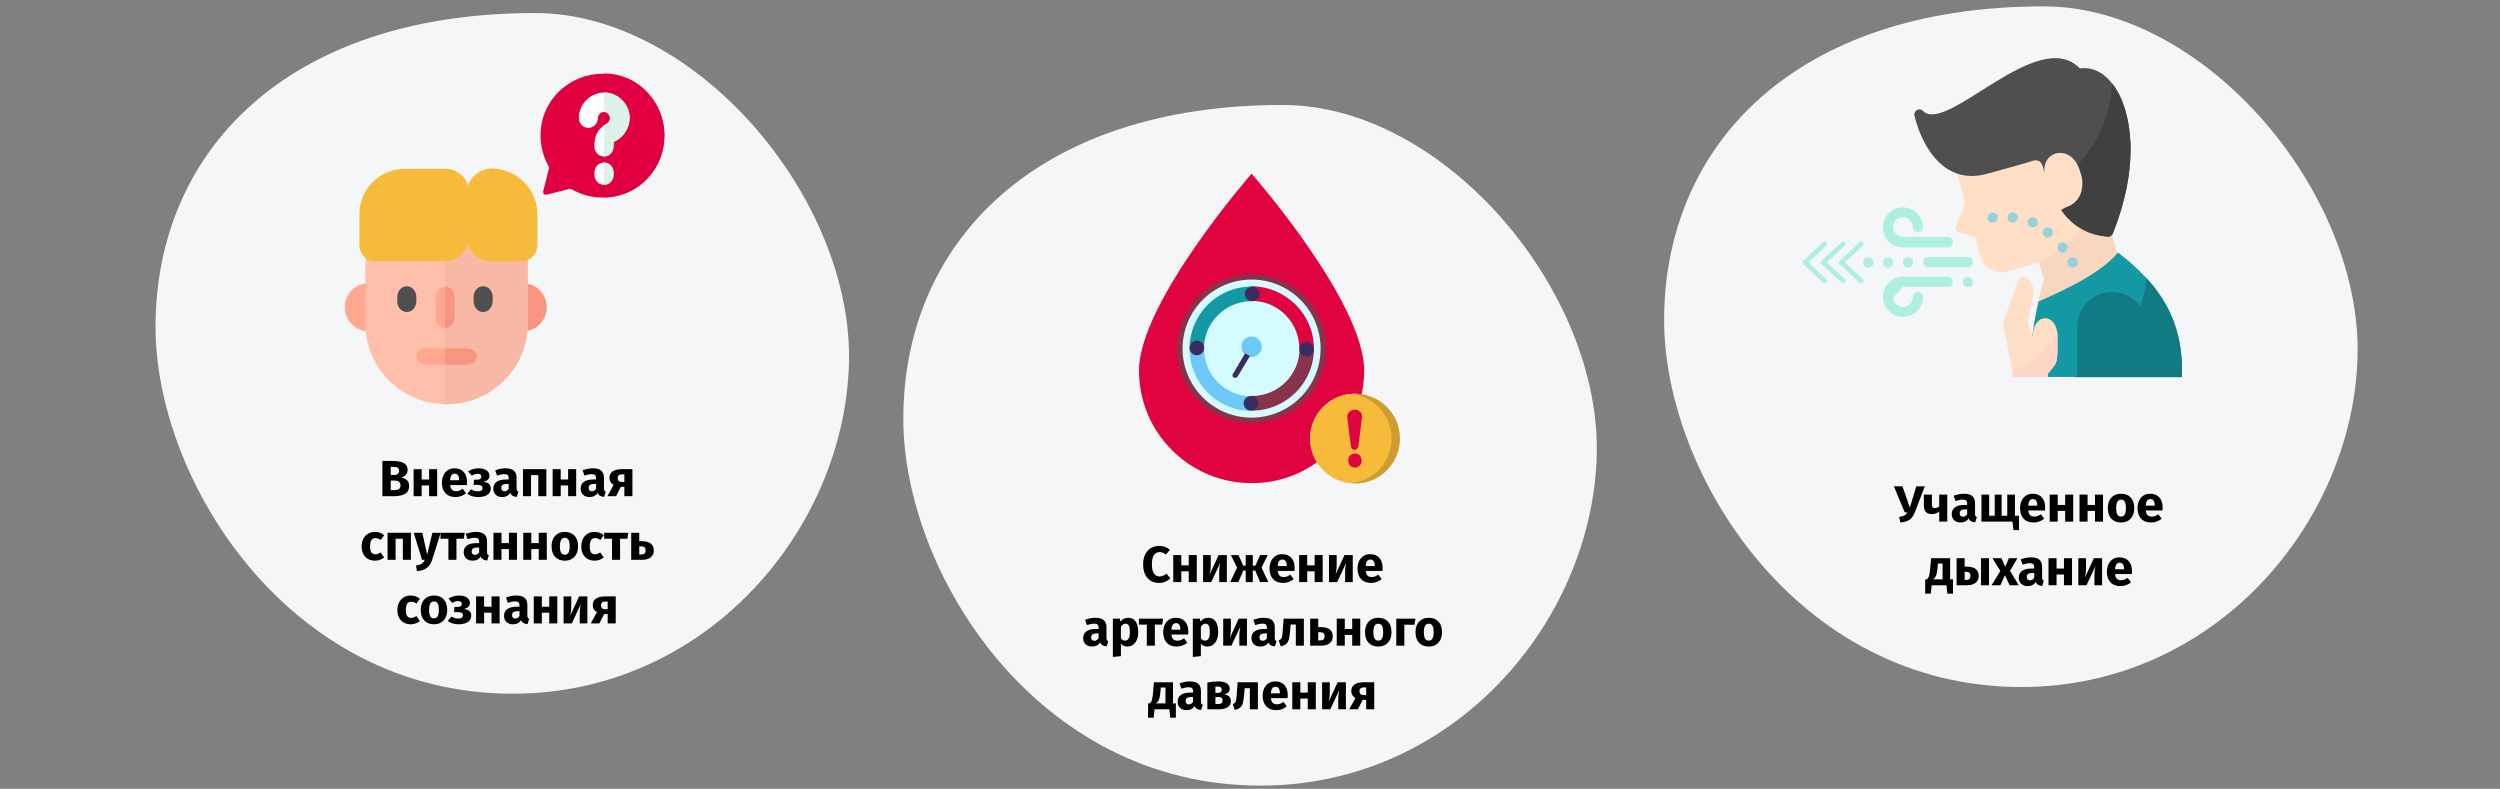 <?xml version="1.0" encoding="UTF-8"?>
<svg width="786px" height="248px" viewBox="0 0 786 248" version="1.1" xmlns="http://www.w3.org/2000/svg" xmlns:xlink="http://www.w3.org/1999/xlink">
    <rect x="0" y="0" width="786" height="248" fill="#808080" stroke="none"/>
    <title>Group 42@2x</title>
    <g id="Page-1" stroke="none" stroke-width="1" fill="none" fill-rule="evenodd">
        <g id="vorlage" transform="translate(-124, -9564)">
            <g id="Group-42" transform="translate(124, 9564)">
                <g id="sepsis-symptome">
                    <rect id="Rectangle" x="0" y="0" width="786" height="247.8"></rect>
                    <g id="Group" transform="translate(48.9, 4.1)" fill-rule="nonzero">
                        <path d="M112.3,214 C173,214 216.3,162.7 218,110.7 C219.7,58.7 170.1,0 119.3,0 C41.3,0 0,43.5 0,98.7 C0,146.7 41.6,214 112.3,214 Z" id="Oval-Copy-27_3_" fill="#F5F6F7"></path>
                        <g id="confused" transform="translate(59.5, 19)">
                            <path d="M94.8,33.3 C91,37.1 86,39 81,39 C77.6,39 74.3,38.1 71.3,36.4 C71.1,36.3 70.8,36.2 70.6,36.3 L63.5,38.1 C63.1,38.2 62.8,38.1 62.6,37.9 C62.4,37.7 62.3,37.3 62.4,37 L64.2,29.9 C64.3,29.7 64.2,29.4 64.1,29.2 C59.8,21.6 60.9,11.8 67.5,5.5 C71.3,1.9 76.2,0.1 81,0.1 C85.9,0.1 90.8,1.9 94.6,5.6 C102.3,12.9 102.6,25.5 94.8,33.3 L94.8,33.3 Z" id="Path_17_" fill="#E0003F"></path>
                            <path d="M94.9,33.3 C91.2,37.1 86.3,39 81.5,39 L81.5,0 C86.3,0 91.1,1.8 94.7,5.5 C102.2,12.9 102.5,25.5 94.9,33.3 Z" id="Path_18_" fill="#E0003F"></path>
                            <path d="M85,21.3 C84.7,21.4 84.5,21.7 84.5,22.1 L84.5,23 C84.5,24.7 83.1,26.1 81.5,26.1 C79.8,26.1 78.5,24.7 78.5,23 L78.5,22.1 C78.5,19.8 79.6,17.6 81.5,16.3 C81.8,16.1 82,16 82.3,15.8 C83,15.5 83.4,14.7 83.4,13.9 C83.3,13 82.6,12.2 81.6,12.1 C81.6,12.1 81.5,12.1 81.5,12.1 C80.4,12.1 79.6,13 79.6,14 C79.6,15.7 78.2,17.1 76.6,17.1 C74.9,17.1 73.6,15.7 73.6,14 C73.6,9.6 77.2,6 81.6,6 C81.8,6 81.9,6 82.1,6 C86.1,6.3 89.3,9.5 89.6,13.5 C89.7,16.8 87.9,19.8 85,21.3 L85,21.3 Z" id="Path_19_" fill="#FFFFFF"></path>
                            <path d="M85,21.3 C84.7,21.4 84.5,21.7 84.5,22.1 L84.5,23 C84.5,24.7 83.1,26.1 81.5,26.1 L81.5,16.3 C81.8,16.1 82,16 82.3,15.8 C83,15.5 83.4,14.7 83.4,13.9 C83.3,13 82.6,12.2 81.6,12.1 C81.6,12.1 81.5,12.1 81.5,12.1 L81.5,6 C81.7,6 81.8,6 82,6 C86,6.3 89.2,9.5 89.5,13.5 C89.7,16.8 87.9,19.8 85,21.3 L85,21.3 Z" id="Path_20_" fill="#DCF2EA"></path>
                            <path d="M84.5,31.1 L84.5,31.9 C84.5,33.6 83.2,35 81.5,35 C79.8,35 78.5,33.6 78.5,31.9 L78.5,31.1 C78.5,29.4 79.8,28 81.5,28 C83.2,28 84.5,29.4 84.5,31.1 Z" id="Path_21_" fill="#FFFFFF"></path>
                            <path d="M84.5,31.1 L84.5,31.9 C84.5,33.6 83.2,35 81.5,35 L81.5,28 C83.1,28 84.5,29.4 84.5,31.1 Z" id="Path_22_" fill="#DCF2EA"></path>
                            <path d="M35,81 L7.3,81 C3.3,81 0,77.6 0,73.5 C0,69.4 3.3,66 7.3,66 L35,66" id="Path_36_" fill="#FFA78F"></path>
                            <path d="M63.5,73.5 C63.5,77.6 60.2,81 56.2,81 L28.5,81 L28.5,66 L56.2,66 C60.2,66 63.5,69.4 63.5,73.5 Z" id="Path_24_" fill="#F89580"></path>
                            <path d="M57.5,78.7 C57.5,92.7 46.1,104 32,104 C17.9,104 6.5,92.7 6.5,78.7 L6.5,49 L57.5,49 L57.5,78.7 Z" id="Path_25_" fill="#FFBFAB"></path>
                            <path d="M57.5,78.7 C57.5,92.7 46.1,104 31.5,104 L31.5,49 L57.5,49 L57.5,78.7 Z" id="Path_26_" fill="#F7B9A6"></path>
                            <path d="M19.5,75 C17.8,75 16.5,73.5 16.5,71.6 L16.5,70.3 C16.5,68.4 17.8,66.9 19.5,66.9 C21.2,66.9 22.5,68.4 22.5,70.3 L22.5,71.6 C22.5,73.5 21.1,75 19.5,75 L19.5,75 Z" id="Path_27_" fill="#4F4F4F"></path>
                            <path d="M43.5,75 C41.8,75 40.5,73.5 40.5,71.6 L40.5,70.3 C40.5,68.4 41.8,66.9 43.5,66.9 C45.2,66.9 46.5,68.4 46.5,70.3 L46.5,71.6 C46.5,73.5 45.1,75 43.5,75 Z" id="Path_28_" fill="#4F4F4F"></path>
                            <path d="M60.5,44.2 L60.5,54 C60.5,56.8 58.3,59 55.5,59 L46.2,59 C42.5,59 39.5,56.3 38.9,52.9 C38.3,56.2 35.6,58.8 32.2,59 C32,59 31.8,59 31.7,59 L9.6,59 C6.8,59 4.6,56.8 4.6,54 L4.6,44.2 C4.6,36.4 10.9,30 18.8,30 L31.6,30 C31.8,30 32.1,30 32.3,30 C35.7,30.3 38.5,32.9 39,36.2 C39.6,32.6 42.7,29.9 46.4,29.9 C54.1,30 60.5,36.4 60.5,44.2 Z" id="Path_29_" fill="#F7BB3C"></path>
                            <path d="M60.5,44.2 L60.5,54 C60.5,56.8 58.2,59 55.4,59 L45.9,59 C42.2,59 39.1,56.3 38.5,52.9 L38.5,36.3 C39.1,32.7 42.3,30 46.1,30 C54,30 60.5,36.4 60.5,44.2 L60.5,44.2 Z" id="Path_30_" fill="#F7BB3C"></path>
                            <path d="M38.5,36.3 L38.5,52.9 C37.9,56.2 35,58.8 31.5,59 L31.5,30 C35,30.3 37.9,32.9 38.5,36.3 Z" id="Path_31_" fill="#F7BB3C"></path>
                            <path d="M34.5,70.2 L34.5,76.8 C34.5,78.6 33.2,80 31.5,80 C29.8,80 28.5,78.6 28.5,76.8 L28.5,70.2 C28.5,68.4 29.8,67 31.5,67 C33.1,67 34.5,68.5 34.5,70.2 Z" id="Path_32_" fill="#FFA78F"></path>
                            <path d="M34.5,70.2 L34.5,76.8 C34.5,78.6 33.2,80 31.5,80 L31.5,67 C33.1,67 34.5,68.5 34.5,70.2 Z" id="Path_33_" fill="#F89580"></path>
                            <path d="M41.5,89 C41.5,90.4 40.1,91.6 38.4,91.6 L25.6,91.6 C23.9,91.6 22.5,90.5 22.5,89 C22.5,87.5 23.9,86.4 25.6,86.4 L38.4,86.4 C40.1,86.5 41.5,87.6 41.5,89 Z" id="Path_34_" fill="#FFA78F"></path>
                            <path d="M41.5,89 C41.5,90.4 40.2,91.6 38.5,91.6 L31.5,91.6 L31.5,86.5 L38.5,86.5 C40.2,86.5 41.5,87.6 41.5,89 L41.5,89 Z" id="Path_35_" fill="#F89580"></path>
                        </g>
                    </g>
                    <g id="Group" transform="translate(284, 33)" fill-rule="nonzero">
                        <path d="M112.3,214 C173,214 216.3,162.7 218,110.7 C219.7,58.7 170.1,0 119.3,0 C41.3,0 0,43.5 0,98.7 C0,146.7 41.6,214 112.3,214 Z" id="Oval-Copy-27" fill="#F5F6F7"></path>
                        <g transform="translate(74.1, 21.6)">
                            <path d="M53.8,83.3 C53.8,75.5 60.1,69.2 67.9,69.2 C68.6,69.2 69.3,69.3 70,69.4 C70.5,67 70.8,64.5 70.8,61.9 C70.8,40.3 35.4,0 35.4,0 C35.4,0 0,40.5 0,61.9 C0,81.5 15.9,97.3 35.4,97.3 C43.1,97.3 50.2,94.9 56,90.7 C54.6,88.6 53.8,86 53.8,83.3 L53.8,83.3 Z" id="Path" fill="#DF0440"></path>
                            <g transform="translate(12.8, 32.4)">
                                <g>
                                    <circle id="Oval" fill="#D4FBFF" cx="22.6" cy="22.6" r="22.6"></circle>
                                    <g transform="translate(3.1, 3)" id="Path">
                                        <path d="M39.1,19.6 C39.1,30.4 30.3,39.1 19.6,39.1 L19.6,34.5 C27.9,34.5 34.6,27.8 34.6,19.5 L39.1,19.6 L39.1,19.6 Z" fill="#88324C"></path>
                                        <path d="M39.1,19.6 L34.5,19.6 C34.5,11.3 27.8,4.6 19.5,4.6 L19.5,0 C30.3,0.1 39.1,8.8 39.1,19.6 Z" fill="#DF0440"></path>
                                        <path d="M19.5,0.1 L19.5,4.7 C11.2,4.7 4.5,11.4 4.5,19.7 L0,19.7 C0,8.8 8.7,0.1 19.5,0.1 L19.5,0.1 Z" fill="#1398A4"></path>
                                        <path d="M19.5,34.6 L19.5,39.2 C8.7,39.2 0,30.4 0,19.7 L4.6,19.7 C4.5,27.9 11.3,34.6 19.5,34.6 L19.5,34.6 Z" fill="#6DC9F7"></path>
                                    </g>
                                </g>
                                <circle id="Oval" fill="#6DC9F7" cx="22.6" cy="22" r="3.2"></circle>
                            </g>
                            <g transform="translate(12, 31.6)">
                                <circle id="Oval" fill="#F7BB3B" cx="55.9" cy="51.7" r="14.1"></circle>
                                <path d="M55.9,37.6 C55.5,37.6 55,37.6 54.6,37.7 C61.8,38.3 67.4,44.4 67.4,51.7 C67.4,59 61.8,65.1 54.6,65.7 C55,65.7 55.4,65.8 55.9,65.8 C63.7,65.8 70,59.5 70,51.7 C70,43.9 63.7,37.6 55.9,37.6 Z" id="Path" fill="#CF9C31"></path>
                                <g>
                                    <path d="M0,23.4 C0,36.3 10.5,46.8 23.4,46.8 C36.3,46.8 46.8,36.3 46.8,23.4 C46.8,10.5 36.3,0 23.4,0 C10.5,0 0,10.5 0,23.4 L0,23.4 Z M23.4,1.7 C35.4,1.7 45.1,11.4 45.1,23.4 C45.1,35.4 35.4,45.1 23.4,45.1 C11.4,45.1 1.7,35.4 1.7,23.4 C1.7,11.4 11.4,1.7 23.4,1.7 L23.4,1.7 Z" id="Shape" fill="#88324C"></path>
                                    <circle id="Oval" fill="#3A2C60" cx="23.6" cy="6.2" r="2.3"></circle>
                                    <circle id="Oval" fill="#3A2C60" cx="6.2" cy="23.2" r="2.3"></circle>
                                    <circle id="Oval" fill="#3A2C60" cx="23.2" cy="40.6" r="2.3"></circle>
                                    <circle id="Oval" fill="#3A2C60" cx="40.7" cy="23.6" r="2.3"></circle>
                                    <path d="M17.5,31.4 C17.4,31.5 17.4,31.7 17.4,31.8 C17.4,32.1 17.5,32.4 17.8,32.5 C18.2,32.7 18.7,32.6 19,32.2 L22.9,25.7 C22.3,25.5 21.8,25.2 21.4,24.8 L17.5,31.4 Z" id="Path" fill="#3A2C60"></path>
                                    <path d="M55.9,56.4 C55.3,56.4 54.8,56.6 54.4,57 C54,57.4 53.8,57.9 53.8,58.6 C53.8,59.3 54,59.7 54.4,60.2 C54.8,60.6 55.3,60.8 55.9,60.8 C56.5,60.8 57,60.6 57.4,60.2 C57.8,59.8 58,59.3 58,58.6 C58,58 57.8,57.5 57.4,57 C57,56.6 56.5,56.4 55.9,56.4 Z" id="Path" fill="#DF0440"></path>
                                    <path d="M55.9,42.6 C55.2,42.6 54.7,42.8 54.2,43.2 C53.8,43.6 53.5,44.1 53.5,44.7 C53.5,44.9 53.5,45 53.5,45.1 L54.6,54 C54.7,54.4 54.8,54.7 55,54.9 C55.2,55.1 55.5,55.2 55.8,55.2 C56.1,55.2 56.4,55.1 56.6,54.9 C56.8,54.7 56.9,54.4 57,54 L58.1,45.1 C58.1,45 58.1,44.9 58.1,44.7 C58.1,44.1 57.9,43.5 57.4,43.2 C57.1,42.8 56.6,42.6 55.9,42.6 L55.9,42.6 Z" id="Path" fill="#DF0440"></path>
                                </g>
                            </g>
                        </g>
                    </g>
                    <g id="Group" transform="translate(523.2, 2)">
                        <path d="M112.3,214 C173,214 216.3,162.7 218,110.7 C219.7,58.7 170.1,0 119.3,0 C41.3,0 0,43.5 0,98.7 C0,146.7 41.6,214 112.3,214 Z" id="Oval-Copy-27_2_" fill="#F5F6F7" fill-rule="nonzero"></path>
                        <g id="Flat" transform="translate(44.3, 16.284)">
                            <path d="M98.6,63.416 C98.6,63.416 87.4,74.516 75.4,78.316 C74.6,78.616 73.7,78.116 73.4,77.316 C73.3,77.016 73.3,76.816 73.4,76.516 C74.2,73.116 74.9,70.716 75.2,69.816 L73.6,64.216 L63.8,67.016 C62,67.516 60.1,67.316 58.4,66.416 C54.6,64.316 54.9,60.516 53.4,56.216 C48.9,54.816 48,55.116 47.5,54.016 C47,52.916 47.7,52.616 50.4,45.516 C48.9,39.916 47.7,36.016 46.9,33.316 L85.9,20.716 C99,63.116 98.6,63.416 98.6,63.416 L98.6,63.416 Z" id="Path" fill="#FFDFC5" fill-rule="nonzero"></path>
                            <path d="M93,43.816 C89,52.616 82.2,59.816 73.6,64.216 L75.2,69.716 C74.9,70.716 74.2,73.016 73.4,76.416 C73.2,77.216 73.7,78.116 74.6,78.316 C74.9,78.416 75.2,78.316 75.4,78.316 C87.3,74.516 98.6,63.416 98.6,63.416 C98.6,63.416 98.8,63.216 93,43.816 L93,43.816 Z" id="Path" fill="#F7D7BF" fill-rule="nonzero"></path>
                            <path d="M95.1,56.116 C80.7,54.916 76.9,41.716 74.7,33.916 C74.2,32.216 72.8,31.716 71.2,32.416 C71.1,32.516 57.1,36.416 57,36.416 C52.5,37.616 48.5,37.116 44.9,34.916 C37,30.016 34.5,18.516 34.4,18.016 C34.1,16.416 36.1,15.416 37.1,16.616 C44.6,24.016 73.3,-10.384 86.4,3.216 C89.9,2.716 93.3,4.116 96.1,7.416 C99.7,11.616 101.9,18.316 102.3,26.316 C102.7,35.316 100.8,45.216 96.7,55.216 C96.4,55.716 95.8,56.116 95.1,56.116 Z" id="Path" fill="#4F4F4F" fill-rule="nonzero"></path>
                            <path d="M102.3,26.316 C101.9,18.716 99.9,12.216 96.6,8.016 C95.8,21.516 88.5,33.716 77,40.816 C79.7,47.816 84.5,55.216 95.2,56.116 C95.9,56.216 96.5,55.816 96.8,55.116 C100.7,45.216 102.7,35.216 102.3,26.316 L102.3,26.316 Z" id="Path" fill="#404040" fill-rule="nonzero"></path>
                            <path d="M118.5,100.216 L70.8,100.216 C70.6,90.716 72.1,82.016 73.4,76.516 C76.3,75.116 92,68.916 98.4,61.116 C105.2,66.316 110,71.516 113.3,77.216 C117.1,83.916 118.8,91.416 118.5,100.216 L118.5,100.216 Z" id="Path" fill="#1398A4" fill-rule="nonzero"></path>
                            <path d="M87.2,39.416 C87.2,42.916 85.5,45.816 81.9,46.916 C80.3,47.816 79.2,48.516 78.4,49.016 L73.2,37.216 L75.3,36.016 C74.4,28.916 84,26.716 86.5,35.716 C87,37.016 87.2,38.216 87.2,39.416 L87.2,39.416 Z" id="Path" fill="#FFDFC5" fill-rule="nonzero"></path>
                            <circle id="Oval" fill="#97D0DD" fill-rule="nonzero" cx="59" cy="50.116" r="1.6"></circle>
                            <circle id="Oval" fill="#97D0DD" fill-rule="nonzero" cx="65.3" cy="50.116" r="1.6"></circle>
                            <circle id="Oval" fill="#97D0DD" fill-rule="nonzero" cx="84.1" cy="64.216" r="1.6"></circle>
                            <circle id="Oval" fill="#97D0DD" fill-rule="nonzero" cx="81" cy="59.516" r="1.6"></circle>
                            <circle id="Oval" fill="#97D0DD" fill-rule="nonzero" cx="76.3" cy="54.816" r="1.6"></circle>
                            <circle id="Oval" fill="#97D0DD" fill-rule="nonzero" cx="71.6" cy="51.616" r="1.6"></circle>
                            <g id="Group" transform="translate(18.3, 46.916)" fill="#AFEFDE" fill-rule="nonzero">
                                <circle id="Oval" cx="1.6" cy="17.3" r="1.6"></circle>
                                <circle id="Oval" cx="7.8" cy="17.3" r="1.6"></circle>
                                <circle id="Oval" cx="14.1" cy="17.3" r="1.6"></circle>
                                <circle id="Oval" cx="32.9" cy="23.5" r="1.6"></circle>
                                <path d="M26.6,12.6 L12.5,12.6 C9,12.6 6.2,9.8 6.2,6.3 C6.2,2.8 9,0 12.5,0 C18.5,0 20.5,7.8 17.2,7.8 C16.3,7.8 15.6,7.1 15.6,6.2 C15.6,4.5 14.2,3.1 12.5,3.1 C10.8,3.1 9.4,4.5 9.4,6.2 C9.4,7.9 10.8,9.3 12.5,9.3 L26.6,9.3 C27.5,9.3 28.2,10 28.2,10.9 C28.2,11.9 27.5,12.6 26.6,12.6 Z" id="Path"></path>
                                <path d="M9.4,28.2 C9.4,29.9 10.8,31.3 12.5,31.3 C14.2,31.3 15.6,29.9 15.6,28.2 C15.6,27.3 16.3,26.6 17.2,26.6 C20.5,26.6 18.5,34.4 12.5,34.4 C9,34.4 6.2,31.6 6.2,28.1 C6.2,24.6 9,21.8 12.5,21.8 L26.6,21.8 C27.5,21.8 28.2,22.5 28.2,23.4 C28.2,24.3 27.5,25 26.6,25 L12.5,25" id="Path"></path>
                                <path d="M32.9,18.8 L20.4,18.8 C19.5,18.8 18.8,18.1 18.8,17.2 C18.8,16.3 19.5,15.6 20.4,15.6 L32.9,15.6 C33.8,15.6 34.5,16.3 34.5,17.2 C34.5,18.1 33.8,18.8 32.9,18.8 Z" id="Path"></path>
                            </g>
                            <path d="M113.3,77.216 C111.6,74.316 109.7,71.616 107.4,69.216 C105.9,82.916 97.1,94.816 84.5,100.316 L118.5,100.316 C118.8,91.416 117.1,83.916 113.3,77.216 L113.3,77.216 Z" id="Path" fill="#117A83" fill-rule="nonzero"></path>
                            <path d="M85.6,100.216 L85.6,84.516 C85.6,78.416 90.5,73.516 96.5,73.516 C96.5,73.516 96.5,73.516 96.5,73.516 L96.5,73.516 C102.5,73.516 107.4,78.416 107.5,84.416 L107.5,100.116 L85.6,100.116 L85.6,100.216 Z" id="Path" fill="#117A83" fill-rule="nonzero"></path>
                            <path d="M76.3,100.216 L65.3,100.216 L65.3,98.816 L62.2,83.316 L67,69.916 C68,67.216 72.9,69.816 71.6,75.116 L70,82.916 L71.6,87.616 C71.6,79.816 79.4,79.816 79.4,87.616 C79.4,96.516 79.4,95.416 76.3,99.216 L76.3,100.216 L76.3,100.216 Z" id="Path" fill="#FFDFC5" fill-rule="nonzero"></path>
                            <path d="M65.1,98.016 L65.3,98.816 L65.3,100.216 L76.3,100.216 L76.3,99.316 C79.4,95.516 79.4,96.616 79.4,87.716 C79.4,87.116 79.3,86.516 79.2,85.916 C76.7,91.916 71.5,96.316 65.1,98.016 Z" id="Path" fill="#FFD5C7" fill-rule="nonzero"></path>
                            <polyline id="Path" stroke="#AFEFDE" stroke-width="1.529" stroke-linecap="round" stroke-linejoin="round" points="12 58.416 5.7 64.216 12 70.016"></polyline>
                            <polyline id="Path" stroke="#AFEFDE" stroke-width="1.529" stroke-linecap="round" stroke-linejoin="round" points="17.6 58.416 11.4 64.216 17.6 70.016"></polyline>
                            <polyline id="Path" stroke="#AFEFDE" stroke-width="1.529" stroke-linecap="round" stroke-linejoin="round" points="6.2 58.416 0 64.216 6.2 70.016"></polyline>
                        </g>
                    </g>
                </g>
                <g id="Внезапная-спутанност" transform="translate(113.7, 144.912)" fill="#000000" fill-rule="nonzero">
                    <path d="M12.424,5.216 C13.16,5.355 13.76,5.627 14.224,6.032 C14.688,6.437 14.92,7.045 14.92,7.856 C14.92,9.04 14.496,9.875 13.648,10.36 C12.8,10.845 11.613,11.088 10.088,11.088 L6.52,11.088 L6.52,0 L9.656,0 C11.213,0 12.403,0.221 13.224,0.664 C14.045,1.107 14.456,1.829 14.456,2.832 C14.456,3.483 14.261,4.008 13.872,4.408 C13.483,4.808 13,5.077 12.424,5.216 Z M9.144,1.856 L9.144,4.432 L10.12,4.432 C11.229,4.432 11.784,3.984 11.784,3.088 C11.784,2.64 11.635,2.323 11.336,2.136 C11.037,1.949 10.563,1.856 9.912,1.856 L9.144,1.856 Z M10.104,9.184 C10.797,9.184 11.323,9.08 11.68,8.872 C12.037,8.664 12.216,8.277 12.216,7.712 C12.216,6.688 11.576,6.176 10.296,6.176 L9.144,6.176 L9.144,9.184 L10.104,9.184 Z" id="Shape"></path>
                    <polygon id="Path" points="21.208 11.088 21.208 7.712 18.872 7.712 18.872 11.088 16.344 11.088 16.344 2.592 18.872 2.592 18.872 5.84 21.208 5.84 21.208 2.592 23.736 2.592 23.736 11.088"></polygon>
                    <path d="M33.128,6.672 C33.128,7.024 33.112,7.328 33.08,7.584 L27.816,7.584 C27.901,8.299 28.104,8.8 28.424,9.088 C28.744,9.376 29.187,9.52 29.752,9.52 C30.093,9.52 30.424,9.459 30.744,9.336 C31.064,9.213 31.411,9.024 31.784,8.768 L32.824,10.176 C31.832,10.965 30.728,11.36 29.512,11.36 C28.136,11.36 27.08,10.955 26.344,10.144 C25.608,9.333 25.24,8.245 25.24,6.88 C25.24,6.016 25.395,5.24 25.704,4.552 C26.013,3.864 26.467,3.32 27.064,2.92 C27.661,2.52 28.376,2.32 29.208,2.32 C30.435,2.32 31.395,2.704 32.088,3.472 C32.781,4.24 33.128,5.307 33.128,6.672 Z M30.648,5.952 C30.627,4.651 30.168,4 29.272,4 C28.835,4 28.496,4.16 28.256,4.48 C28.016,4.8 27.869,5.328 27.816,6.064 L30.648,6.064 L30.648,5.952 Z" id="Shape"></path>
                    <path d="M36.856,2.32 C37.805,2.32 38.597,2.531 39.232,2.952 C39.867,3.373 40.184,3.947 40.184,4.672 C40.184,5.611 39.565,6.24 38.328,6.56 C39.085,6.667 39.653,6.888 40.032,7.224 C40.411,7.56 40.6,8.032 40.6,8.64 C40.6,9.525 40.24,10.2 39.52,10.664 C38.8,11.128 37.848,11.36 36.664,11.36 C35.288,11.36 34.136,11.019 33.208,10.336 L34.392,8.928 C34.776,9.163 35.133,9.325 35.464,9.416 C35.795,9.507 36.168,9.552 36.584,9.552 C37.523,9.552 37.992,9.2 37.992,8.496 C37.992,7.856 37.501,7.536 36.52,7.536 L35.192,7.536 L35.336,5.904 L36.328,5.904 C36.744,5.904 37.067,5.821 37.296,5.656 C37.525,5.491 37.64,5.248 37.64,4.928 C37.64,4.64 37.536,4.424 37.328,4.28 C37.12,4.136 36.845,4.064 36.504,4.064 C36.141,4.064 35.816,4.112 35.528,4.208 C35.24,4.304 34.941,4.448 34.632,4.64 L33.464,3.312 C33.944,2.981 34.459,2.733 35.008,2.568 C35.557,2.403 36.173,2.32 36.856,2.32 Z" id="Path"></path>
                    <path d="M48.712,8.624 C48.712,8.944 48.757,9.179 48.848,9.328 C48.939,9.477 49.085,9.589 49.288,9.664 L48.76,11.312 C48.237,11.269 47.811,11.155 47.48,10.968 C47.149,10.781 46.893,10.485 46.712,10.08 C46.157,10.933 45.304,11.36 44.152,11.36 C43.309,11.36 42.637,11.115 42.136,10.624 C41.635,10.133 41.384,9.493 41.384,8.704 C41.384,7.776 41.725,7.067 42.408,6.576 C43.091,6.085 44.077,5.84 45.368,5.84 L46.232,5.84 L46.232,5.472 C46.232,4.971 46.125,4.627 45.912,4.44 C45.699,4.253 45.325,4.16 44.792,4.16 C44.515,4.16 44.179,4.2 43.784,4.28 C43.389,4.36 42.984,4.469 42.568,4.608 L41.992,2.944 C42.525,2.741 43.072,2.587 43.632,2.48 C44.192,2.373 44.712,2.32 45.192,2.32 C46.408,2.32 47.299,2.571 47.864,3.072 C48.429,3.573 48.712,4.325 48.712,5.328 L48.712,8.624 Z M44.888,9.552 C45.464,9.552 45.912,9.28 46.232,8.736 L46.232,7.232 L45.608,7.232 C45.032,7.232 44.603,7.333 44.32,7.536 C44.037,7.739 43.896,8.053 43.896,8.48 C43.896,8.821 43.984,9.085 44.16,9.272 C44.336,9.459 44.579,9.552 44.888,9.552 Z" id="Shape"></path>
                    <polygon id="Path" points="55.544 11.088 55.544 4.464 53.256 4.464 53.256 11.088 50.728 11.088 50.728 2.592 58.072 2.592 58.072 11.088"></polygon>
                    <polygon id="Path" points="64.92 11.088 64.92 7.712 62.584 7.712 62.584 11.088 60.056 11.088 60.056 2.592 62.584 2.592 62.584 5.84 64.92 5.84 64.92 2.592 67.448 2.592 67.448 11.088"></polygon>
                    <path d="M76.184,8.624 C76.184,8.944 76.229,9.179 76.32,9.328 C76.411,9.477 76.557,9.589 76.76,9.664 L76.232,11.312 C75.709,11.269 75.283,11.155 74.952,10.968 C74.621,10.781 74.365,10.485 74.184,10.08 C73.629,10.933 72.776,11.36 71.624,11.36 C70.781,11.36 70.109,11.115 69.608,10.624 C69.107,10.133 68.856,9.493 68.856,8.704 C68.856,7.776 69.197,7.067 69.88,6.576 C70.563,6.085 71.549,5.84 72.84,5.84 L73.704,5.84 L73.704,5.472 C73.704,4.971 73.597,4.627 73.384,4.44 C73.171,4.253 72.797,4.16 72.264,4.16 C71.987,4.16 71.651,4.2 71.256,4.28 C70.861,4.36 70.456,4.469 70.04,4.608 L69.464,2.944 C69.997,2.741 70.544,2.587 71.104,2.48 C71.664,2.373 72.184,2.32 72.664,2.32 C73.88,2.32 74.771,2.571 75.336,3.072 C75.901,3.573 76.184,4.325 76.184,5.328 L76.184,8.624 Z M72.36,9.552 C72.936,9.552 73.384,9.28 73.704,8.736 L73.704,7.232 L73.08,7.232 C72.504,7.232 72.075,7.333 71.792,7.536 C71.509,7.739 71.368,8.053 71.368,8.48 C71.368,8.821 71.456,9.085 71.632,9.272 C71.808,9.459 72.051,9.552 72.36,9.552 Z" id="Shape"></path>
                    <path d="M85.128,2.592 L85.128,11.088 L82.6,11.088 L82.6,8.128 L81.512,8.128 L79.976,11.088 L77.272,11.088 L79.224,7.536 C78.808,7.312 78.485,7.016 78.256,6.648 C78.027,6.28 77.912,5.851 77.912,5.36 C77.912,4.453 78.251,3.765 78.928,3.296 C79.605,2.827 80.589,2.592 81.88,2.592 L85.128,2.592 Z M82.6,6.624 L82.6,4.208 L81.864,4.208 C81.405,4.208 81.061,4.309 80.832,4.512 C80.603,4.715 80.488,5.003 80.488,5.376 C80.488,5.771 80.597,6.077 80.816,6.296 C81.035,6.515 81.368,6.624 81.816,6.624 L82.6,6.624 Z" id="Shape"></path>
                    <path d="M4.16,22.32 C4.747,22.32 5.275,22.405 5.744,22.576 C6.213,22.747 6.656,23.008 7.072,23.36 L5.984,24.864 C5.451,24.459 4.912,24.256 4.368,24.256 C3.803,24.256 3.376,24.464 3.088,24.88 C2.8,25.296 2.656,25.968 2.656,26.896 C2.656,27.792 2.8,28.427 3.088,28.8 C3.376,29.173 3.792,29.36 4.336,29.36 C4.624,29.36 4.885,29.315 5.12,29.224 C5.355,29.133 5.637,28.987 5.968,28.784 L7.072,30.352 C6.229,31.024 5.275,31.36 4.208,31.36 C3.344,31.36 2.597,31.176 1.968,30.808 C1.339,30.44 0.853,29.923 0.512,29.256 C0.171,28.589 0,27.808 0,26.912 C0,26.016 0.171,25.221 0.512,24.528 C0.853,23.835 1.339,23.293 1.968,22.904 C2.597,22.515 3.328,22.32 4.16,22.32 Z" id="Path"></path>
                    <polygon id="Path" points="12.96 31.088 12.96 24.464 10.672 24.464 10.672 31.088 8.144 31.088 8.144 22.592 15.488 22.592 15.488 31.088"></polygon>
                    <path d="M22.16,31.104 C21.819,32.203 21.261,33.048 20.488,33.64 C19.715,34.232 18.677,34.565 17.376,34.64 L17.104,32.864 C17.915,32.757 18.515,32.576 18.904,32.32 C19.293,32.064 19.605,31.653 19.84,31.088 L18.976,31.088 L16.384,22.592 L19.072,22.592 L20.592,29.472 L22.256,22.592 L24.864,22.592 L22.16,31.104 Z" id="Path"></path>
                    <polygon id="Path" points="32.416 22.592 32.112 24.464 29.808 24.464 29.808 31.088 27.28 31.088 27.28 24.464 24.8 24.464 24.8 22.592"></polygon>
                    <path d="M39.424,28.624 C39.424,28.944 39.469,29.179 39.56,29.328 C39.651,29.477 39.797,29.589 40,29.664 L39.472,31.312 C38.949,31.269 38.523,31.155 38.192,30.968 C37.861,30.781 37.605,30.485 37.424,30.08 C36.869,30.933 36.016,31.36 34.864,31.36 C34.021,31.36 33.349,31.115 32.848,30.624 C32.347,30.133 32.096,29.493 32.096,28.704 C32.096,27.776 32.437,27.067 33.12,26.576 C33.803,26.085 34.789,25.84 36.08,25.84 L36.944,25.84 L36.944,25.472 C36.944,24.971 36.837,24.627 36.624,24.44 C36.411,24.253 36.037,24.16 35.504,24.16 C35.227,24.16 34.891,24.2 34.496,24.28 C34.101,24.36 33.696,24.469 33.28,24.608 L32.704,22.944 C33.237,22.741 33.784,22.587 34.344,22.48 C34.904,22.373 35.424,22.32 35.904,22.32 C37.12,22.32 38.011,22.571 38.576,23.072 C39.141,23.573 39.424,24.325 39.424,25.328 L39.424,28.624 Z M35.6,29.552 C36.176,29.552 36.624,29.28 36.944,28.736 L36.944,27.232 L36.32,27.232 C35.744,27.232 35.315,27.333 35.032,27.536 C34.749,27.739 34.608,28.053 34.608,28.48 C34.608,28.821 34.696,29.085 34.872,29.272 C35.048,29.459 35.291,29.552 35.6,29.552 Z" id="Shape"></path>
                    <polygon id="Path" points="46.304 31.088 46.304 27.712 43.968 27.712 43.968 31.088 41.44 31.088 41.44 22.592 43.968 22.592 43.968 25.84 46.304 25.84 46.304 22.592 48.832 22.592 48.832 31.088"></polygon>
                    <polygon id="Path" points="55.68 31.088 55.68 27.712 53.344 27.712 53.344 31.088 50.816 31.088 50.816 22.592 53.344 22.592 53.344 25.84 55.68 25.84 55.68 22.592 58.208 22.592 58.208 31.088"></polygon>
                    <path d="M63.872,22.32 C65.173,22.32 66.192,22.717 66.928,23.512 C67.664,24.307 68.032,25.419 68.032,26.848 C68.032,27.755 67.864,28.547 67.528,29.224 C67.192,29.901 66.712,30.427 66.088,30.8 C65.464,31.173 64.725,31.36 63.872,31.36 C62.581,31.36 61.565,30.963 60.824,30.168 C60.083,29.373 59.712,28.261 59.712,26.832 C59.712,25.925 59.88,25.133 60.216,24.456 C60.552,23.779 61.032,23.253 61.656,22.88 C62.28,22.507 63.019,22.32 63.872,22.32 Z M63.872,24.176 C63.36,24.176 62.976,24.392 62.72,24.824 C62.464,25.256 62.336,25.925 62.336,26.832 C62.336,27.76 62.461,28.437 62.712,28.864 C62.963,29.291 63.349,29.504 63.872,29.504 C64.384,29.504 64.768,29.288 65.024,28.856 C65.28,28.424 65.408,27.755 65.408,26.848 C65.408,25.92 65.283,25.243 65.032,24.816 C64.781,24.389 64.395,24.176 63.872,24.176 Z" id="Shape"></path>
                    <path d="M73.216,22.32 C73.803,22.32 74.331,22.405 74.8,22.576 C75.269,22.747 75.712,23.008 76.128,23.36 L75.04,24.864 C74.507,24.459 73.968,24.256 73.424,24.256 C72.859,24.256 72.432,24.464 72.144,24.88 C71.856,25.296 71.712,25.968 71.712,26.896 C71.712,27.792 71.856,28.427 72.144,28.8 C72.432,29.173 72.848,29.36 73.392,29.36 C73.68,29.36 73.941,29.315 74.176,29.224 C74.411,29.133 74.693,28.987 75.024,28.784 L76.128,30.352 C75.285,31.024 74.331,31.36 73.264,31.36 C72.4,31.36 71.653,31.176 71.024,30.808 C70.395,30.44 69.909,29.923 69.568,29.256 C69.227,28.589 69.056,27.808 69.056,26.912 C69.056,26.016 69.227,25.221 69.568,24.528 C69.909,23.835 70.395,23.293 71.024,22.904 C71.653,22.515 72.384,22.32 73.216,22.32 Z" id="Path"></path>
                    <polygon id="Path" points="83.856 22.592 83.552 24.464 81.248 24.464 81.248 31.088 78.72 31.088 78.72 24.464 76.24 24.464 76.24 22.592"></polygon>
                    <path d="M87.888,25.232 C89.264,25.232 90.269,25.48 90.904,25.976 C91.539,26.472 91.856,27.205 91.856,28.176 C91.856,29.115 91.525,29.835 90.864,30.336 C90.203,30.837 89.333,31.088 88.256,31.088 L84.752,31.088 L84.752,22.592 L87.28,22.592 L87.28,25.232 L87.888,25.232 Z M87.984,29.424 C88.848,29.424 89.28,28.992 89.28,28.128 C89.28,27.691 89.171,27.368 88.952,27.16 C88.733,26.952 88.363,26.848 87.84,26.848 L87.28,26.848 L87.28,29.424 L87.984,29.424 Z" id="Shape"></path>
                    <path d="M15.4,42.32 C15.987,42.32 16.515,42.405 16.984,42.576 C17.453,42.747 17.896,43.008 18.312,43.36 L17.224,44.864 C16.691,44.459 16.152,44.256 15.608,44.256 C15.043,44.256 14.616,44.464 14.328,44.88 C14.04,45.296 13.896,45.968 13.896,46.896 C13.896,47.792 14.04,48.427 14.328,48.8 C14.616,49.173 15.032,49.36 15.576,49.36 C15.864,49.36 16.125,49.315 16.36,49.224 C16.595,49.133 16.877,48.987 17.208,48.784 L18.312,50.352 C17.469,51.024 16.515,51.36 15.448,51.36 C14.584,51.36 13.837,51.176 13.208,50.808 C12.579,50.44 12.093,49.923 11.752,49.256 C11.411,48.589 11.24,47.808 11.24,46.912 C11.24,46.016 11.411,45.221 11.752,44.528 C12.093,43.835 12.579,43.293 13.208,42.904 C13.837,42.515 14.568,42.32 15.4,42.32 Z" id="Path"></path>
                    <path d="M22.744,42.32 C24.045,42.32 25.064,42.717 25.8,43.512 C26.536,44.307 26.904,45.419 26.904,46.848 C26.904,47.755 26.736,48.547 26.4,49.224 C26.064,49.901 25.584,50.427 24.96,50.8 C24.336,51.173 23.597,51.36 22.744,51.36 C21.453,51.36 20.437,50.963 19.696,50.168 C18.955,49.373 18.584,48.261 18.584,46.832 C18.584,45.925 18.752,45.133 19.088,44.456 C19.424,43.779 19.904,43.253 20.528,42.88 C21.152,42.507 21.891,42.32 22.744,42.32 Z M22.744,44.176 C22.232,44.176 21.848,44.392 21.592,44.824 C21.336,45.256 21.208,45.925 21.208,46.832 C21.208,47.76 21.333,48.437 21.584,48.864 C21.835,49.291 22.221,49.504 22.744,49.504 C23.256,49.504 23.64,49.288 23.896,48.856 C24.152,48.424 24.28,47.755 24.28,46.848 C24.28,45.92 24.155,45.243 23.904,44.816 C23.653,44.389 23.267,44.176 22.744,44.176 Z" id="Shape"></path>
                    <path d="M30.712,42.32 C31.661,42.32 32.453,42.531 33.088,42.952 C33.723,43.373 34.04,43.947 34.04,44.672 C34.04,45.611 33.421,46.24 32.184,46.56 C32.941,46.667 33.509,46.888 33.888,47.224 C34.267,47.56 34.456,48.032 34.456,48.64 C34.456,49.525 34.096,50.2 33.376,50.664 C32.656,51.128 31.704,51.36 30.52,51.36 C29.144,51.36 27.992,51.019 27.064,50.336 L28.248,48.928 C28.632,49.163 28.989,49.325 29.32,49.416 C29.651,49.507 30.024,49.552 30.44,49.552 C31.379,49.552 31.848,49.2 31.848,48.496 C31.848,47.856 31.357,47.536 30.376,47.536 L29.048,47.536 L29.192,45.904 L30.184,45.904 C30.6,45.904 30.923,45.821 31.152,45.656 C31.381,45.491 31.496,45.248 31.496,44.928 C31.496,44.64 31.392,44.424 31.184,44.28 C30.976,44.136 30.701,44.064 30.36,44.064 C29.997,44.064 29.672,44.112 29.384,44.208 C29.096,44.304 28.797,44.448 28.488,44.64 L27.32,43.312 C27.8,42.981 28.315,42.733 28.864,42.568 C29.413,42.403 30.029,42.32 30.712,42.32 Z" id="Path"></path>
                    <polygon id="Path" points="40.84 51.088 40.84 47.712 38.504 47.712 38.504 51.088 35.976 51.088 35.976 42.592 38.504 42.592 38.504 45.84 40.84 45.84 40.84 42.592 43.368 42.592 43.368 51.088"></polygon>
                    <path d="M52.104,48.624 C52.104,48.944 52.149,49.179 52.24,49.328 C52.331,49.477 52.477,49.589 52.68,49.664 L52.152,51.312 C51.629,51.269 51.203,51.155 50.872,50.968 C50.541,50.781 50.285,50.485 50.104,50.08 C49.549,50.933 48.696,51.36 47.544,51.36 C46.701,51.36 46.029,51.115 45.528,50.624 C45.027,50.133 44.776,49.493 44.776,48.704 C44.776,47.776 45.117,47.067 45.8,46.576 C46.483,46.085 47.469,45.84 48.76,45.84 L49.624,45.84 L49.624,45.472 C49.624,44.971 49.517,44.627 49.304,44.44 C49.091,44.253 48.717,44.16 48.184,44.16 C47.907,44.16 47.571,44.2 47.176,44.28 C46.781,44.36 46.376,44.469 45.96,44.608 L45.384,42.944 C45.917,42.741 46.464,42.587 47.024,42.48 C47.584,42.373 48.104,42.32 48.584,42.32 C49.8,42.32 50.691,42.571 51.256,43.072 C51.821,43.573 52.104,44.325 52.104,45.328 L52.104,48.624 Z M48.28,49.552 C48.856,49.552 49.304,49.28 49.624,48.736 L49.624,47.232 L49,47.232 C48.424,47.232 47.995,47.333 47.712,47.536 C47.429,47.739 47.288,48.053 47.288,48.48 C47.288,48.821 47.376,49.085 47.552,49.272 C47.728,49.459 47.971,49.552 48.28,49.552 Z" id="Shape"></path>
                    <polygon id="Path" points="58.984 51.088 58.984 47.712 56.648 47.712 56.648 51.088 54.12 51.088 54.12 42.592 56.648 42.592 56.648 45.84 58.984 45.84 58.984 42.592 61.512 42.592 61.512 51.088"></polygon>
                    <path d="M70.968,51.088 L68.568,51.088 L68.568,48.064 C68.568,47.467 68.6,46.901 68.664,46.368 C68.728,45.835 68.808,45.387 68.904,45.024 L66.072,51.088 L63.496,51.088 L63.496,42.592 L65.912,42.592 L65.912,45.664 C65.912,46.229 65.877,46.784 65.808,47.328 C65.739,47.872 65.661,48.32 65.576,48.672 L68.376,42.592 L70.968,42.592 L70.968,51.088 Z" id="Path"></path>
                    <path d="M79.88,42.592 L79.88,51.088 L77.352,51.088 L77.352,48.128 L76.264,48.128 L74.728,51.088 L72.024,51.088 L73.976,47.536 C73.56,47.312 73.237,47.016 73.008,46.648 C72.779,46.28 72.664,45.851 72.664,45.36 C72.664,44.453 73.003,43.765 73.68,43.296 C74.357,42.827 75.341,42.592 76.632,42.592 L79.88,42.592 Z M77.352,46.624 L77.352,44.208 L76.616,44.208 C76.157,44.208 75.813,44.309 75.584,44.512 C75.355,44.715 75.24,45.003 75.24,45.376 C75.24,45.771 75.349,46.077 75.568,46.296 C75.787,46.515 76.12,46.624 76.568,46.624 L77.352,46.624 Z" id="Shape"></path>
                </g>
                <g id="Снижение-артериально" transform="translate(340.544, 171.64)" fill="#000000" fill-rule="nonzero">
                    <path d="M23.896,0 C24.589,0 25.205,0.101 25.744,0.304 C26.283,0.507 26.792,0.811 27.272,1.216 L26.024,2.704 C25.693,2.448 25.368,2.256 25.048,2.128 C24.728,2 24.387,1.936 24.024,1.936 C23.277,1.936 22.688,2.251 22.256,2.88 C21.824,3.509 21.608,4.48 21.608,5.792 C21.608,7.083 21.824,8.04 22.256,8.664 C22.688,9.288 23.288,9.6 24.056,9.6 C24.461,9.6 24.829,9.523 25.16,9.368 C25.491,9.213 25.848,8.992 26.232,8.704 L27.4,10.208 C26.984,10.624 26.48,10.965 25.888,11.232 C25.296,11.499 24.643,11.632 23.928,11.632 C22.904,11.632 22.013,11.408 21.256,10.96 C20.499,10.512 19.909,9.848 19.488,8.968 C19.067,8.088 18.856,7.029 18.856,5.792 C18.856,4.587 19.072,3.547 19.504,2.672 C19.936,1.797 20.533,1.133 21.296,0.68 C22.059,0.227 22.925,0 23.896,0 Z" id="Path"></path>
                    <polygon id="Path" points="33.192 11.36 33.192 7.984 30.856 7.984 30.856 11.36 28.328 11.36 28.328 2.864 30.856 2.864 30.856 6.112 33.192 6.112 33.192 2.864 35.72 2.864 35.72 11.36"></polygon>
                    <path d="M45.176,11.36 L42.776,11.36 L42.776,8.336 C42.776,7.739 42.808,7.173 42.872,6.64 C42.936,6.107 43.016,5.659 43.112,5.296 L40.28,11.36 L37.704,11.36 L37.704,2.864 L40.12,2.864 L40.12,5.936 C40.12,6.501 40.085,7.056 40.016,7.6 C39.947,8.144 39.869,8.592 39.784,8.944 L42.584,2.864 L45.176,2.864 L45.176,11.36 Z" id="Path"></path>
                    <polygon id="Path" points="58.024 2.864 56.072 6.816 58.216 11.36 55.64 11.36 54.088 7.728 53.336 7.728 53.336 11.36 51.112 11.36 51.112 7.728 50.36 7.728 48.792 11.36 46.232 11.36 48.392 6.816 46.44 2.864 48.824 2.864 50.328 6.208 51.112 6.208 51.112 2.864 53.336 2.864 53.336 6.208 54.136 6.208 55.64 2.864"></polygon>
                    <path d="M66.488,6.944 C66.488,7.296 66.472,7.6 66.44,7.856 L61.176,7.856 C61.261,8.571 61.464,9.072 61.784,9.36 C62.104,9.648 62.547,9.792 63.112,9.792 C63.453,9.792 63.784,9.731 64.104,9.608 C64.424,9.485 64.771,9.296 65.144,9.04 L66.184,10.448 C65.192,11.237 64.088,11.632 62.872,11.632 C61.496,11.632 60.44,11.227 59.704,10.416 C58.968,9.605 58.6,8.517 58.6,7.152 C58.6,6.288 58.755,5.512 59.064,4.824 C59.373,4.136 59.827,3.592 60.424,3.192 C61.021,2.792 61.736,2.592 62.568,2.592 C63.795,2.592 64.755,2.976 65.448,3.744 C66.141,4.512 66.488,5.579 66.488,6.944 Z M64.008,6.224 C63.987,4.923 63.528,4.272 62.632,4.272 C62.195,4.272 61.856,4.432 61.616,4.752 C61.376,5.072 61.229,5.6 61.176,6.336 L64.008,6.336 L64.008,6.224 Z" id="Shape"></path>
                    <polygon id="Path" points="72.776 11.36 72.776 7.984 70.44 7.984 70.44 11.36 67.912 11.36 67.912 2.864 70.44 2.864 70.44 6.112 72.776 6.112 72.776 2.864 75.304 2.864 75.304 11.36"></polygon>
                    <path d="M84.76,11.36 L82.36,11.36 L82.36,8.336 C82.36,7.739 82.392,7.173 82.456,6.64 C82.52,6.107 82.6,5.659 82.696,5.296 L79.864,11.36 L77.288,11.36 L77.288,2.864 L79.704,2.864 L79.704,5.936 C79.704,6.501 79.669,7.056 79.6,7.6 C79.531,8.144 79.453,8.592 79.368,8.944 L82.168,2.864 L84.76,2.864 L84.76,11.36 Z" id="Path"></path>
                    <path d="M94.152,6.944 C94.152,7.296 94.136,7.6 94.104,7.856 L88.84,7.856 C88.925,8.571 89.128,9.072 89.448,9.36 C89.768,9.648 90.211,9.792 90.776,9.792 C91.117,9.792 91.448,9.731 91.768,9.608 C92.088,9.485 92.435,9.296 92.808,9.04 L93.848,10.448 C92.856,11.237 91.752,11.632 90.536,11.632 C89.16,11.632 88.104,11.227 87.368,10.416 C86.632,9.605 86.264,8.517 86.264,7.152 C86.264,6.288 86.419,5.512 86.728,4.824 C87.037,4.136 87.491,3.592 88.088,3.192 C88.685,2.792 89.4,2.592 90.232,2.592 C91.459,2.592 92.419,2.976 93.112,3.744 C93.805,4.512 94.152,5.579 94.152,6.944 Z M91.672,6.224 C91.651,4.923 91.192,4.272 90.296,4.272 C89.859,4.272 89.52,4.432 89.28,4.752 C89.04,5.072 88.893,5.6 88.84,6.336 L91.672,6.336 L91.672,6.224 Z" id="Shape"></path>
                    <path d="M7.328,28.896 C7.328,29.216 7.373,29.451 7.464,29.6 C7.555,29.749 7.701,29.861 7.904,29.936 L7.376,31.584 C6.853,31.541 6.427,31.427 6.096,31.24 C5.765,31.053 5.509,30.757 5.328,30.352 C4.773,31.205 3.92,31.632 2.768,31.632 C1.925,31.632 1.253,31.387 0.752,30.896 C0.251,30.405 0,29.765 0,28.976 C0,28.048 0.341,27.339 1.024,26.848 C1.707,26.357 2.693,26.112 3.984,26.112 L4.848,26.112 L4.848,25.744 C4.848,25.243 4.741,24.899 4.528,24.712 C4.315,24.525 3.941,24.432 3.408,24.432 C3.131,24.432 2.795,24.472 2.4,24.552 C2.005,24.632 1.6,24.741 1.184,24.88 L0.608,23.216 C1.141,23.013 1.688,22.859 2.248,22.752 C2.808,22.645 3.328,22.592 3.808,22.592 C5.024,22.592 5.915,22.843 6.48,23.344 C7.045,23.845 7.328,24.597 7.328,25.6 L7.328,28.896 Z M3.504,29.824 C4.08,29.824 4.528,29.552 4.848,29.008 L4.848,27.504 L4.224,27.504 C3.648,27.504 3.219,27.605 2.936,27.808 C2.653,28.011 2.512,28.325 2.512,28.752 C2.512,29.093 2.6,29.357 2.776,29.544 C2.952,29.731 3.195,29.824 3.504,29.824 Z" id="Shape"></path>
                    <path d="M14.144,22.592 C15.211,22.592 16.005,22.987 16.528,23.776 C17.051,24.565 17.312,25.669 17.312,27.088 C17.312,27.963 17.176,28.744 16.904,29.432 C16.632,30.12 16.24,30.659 15.728,31.048 C15.216,31.437 14.619,31.632 13.936,31.632 C13.083,31.632 12.395,31.339 11.872,30.752 L11.872,34.64 L9.344,34.912 L9.344,22.864 L11.568,22.864 L11.696,23.808 C12.027,23.392 12.405,23.085 12.832,22.888 C13.259,22.691 13.696,22.592 14.144,22.592 Z M13.168,29.776 C14.181,29.776 14.688,28.891 14.688,27.12 C14.688,26.117 14.576,25.421 14.352,25.032 C14.128,24.643 13.792,24.448 13.344,24.448 C13.056,24.448 12.787,24.533 12.536,24.704 C12.285,24.875 12.064,25.12 11.872,25.44 L11.872,29.024 C12.213,29.525 12.645,29.776 13.168,29.776 Z" id="Shape"></path>
                    <polygon id="Path" points="25.152 22.864 24.848 24.736 22.544 24.736 22.544 31.36 20.016 31.36 20.016 24.736 17.536 24.736 17.536 22.864"></polygon>
                    <path d="M33.056,26.944 C33.056,27.296 33.04,27.6 33.008,27.856 L27.744,27.856 C27.829,28.571 28.032,29.072 28.352,29.36 C28.672,29.648 29.115,29.792 29.68,29.792 C30.021,29.792 30.352,29.731 30.672,29.608 C30.992,29.485 31.339,29.296 31.712,29.04 L32.752,30.448 C31.76,31.237 30.656,31.632 29.44,31.632 C28.064,31.632 27.008,31.227 26.272,30.416 C25.536,29.605 25.168,28.517 25.168,27.152 C25.168,26.288 25.323,25.512 25.632,24.824 C25.941,24.136 26.395,23.592 26.992,23.192 C27.589,22.792 28.304,22.592 29.136,22.592 C30.363,22.592 31.323,22.976 32.016,23.744 C32.709,24.512 33.056,25.579 33.056,26.944 Z M30.576,26.224 C30.555,24.923 30.096,24.272 29.2,24.272 C28.763,24.272 28.424,24.432 28.184,24.752 C27.944,25.072 27.797,25.6 27.744,26.336 L30.576,26.336 L30.576,26.224 Z" id="Shape"></path>
                    <path d="M39.28,22.592 C40.347,22.592 41.141,22.987 41.664,23.776 C42.187,24.565 42.448,25.669 42.448,27.088 C42.448,27.963 42.312,28.744 42.04,29.432 C41.768,30.12 41.376,30.659 40.864,31.048 C40.352,31.437 39.755,31.632 39.072,31.632 C38.219,31.632 37.531,31.339 37.008,30.752 L37.008,34.64 L34.48,34.912 L34.48,22.864 L36.704,22.864 L36.832,23.808 C37.163,23.392 37.541,23.085 37.968,22.888 C38.395,22.691 38.832,22.592 39.28,22.592 Z M38.304,29.776 C39.317,29.776 39.824,28.891 39.824,27.12 C39.824,26.117 39.712,25.421 39.488,25.032 C39.264,24.643 38.928,24.448 38.48,24.448 C38.192,24.448 37.923,24.533 37.672,24.704 C37.421,24.875 37.2,25.12 37.008,25.44 L37.008,29.024 C37.349,29.525 37.781,29.776 38.304,29.776 Z" id="Shape"></path>
                    <path d="M51.504,31.36 L49.104,31.36 L49.104,28.336 C49.104,27.739 49.136,27.173 49.2,26.64 C49.264,26.107 49.344,25.659 49.44,25.296 L46.608,31.36 L44.032,31.36 L44.032,22.864 L46.448,22.864 L46.448,25.936 C46.448,26.501 46.413,27.056 46.344,27.6 C46.275,28.144 46.197,28.592 46.112,28.944 L48.912,22.864 L51.504,22.864 L51.504,31.36 Z" id="Path"></path>
                    <path d="M60.24,28.896 C60.24,29.216 60.285,29.451 60.376,29.6 C60.467,29.749 60.613,29.861 60.816,29.936 L60.288,31.584 C59.765,31.541 59.339,31.427 59.008,31.24 C58.677,31.053 58.421,30.757 58.24,30.352 C57.685,31.205 56.832,31.632 55.68,31.632 C54.837,31.632 54.165,31.387 53.664,30.896 C53.163,30.405 52.912,29.765 52.912,28.976 C52.912,28.048 53.253,27.339 53.936,26.848 C54.619,26.357 55.605,26.112 56.896,26.112 L57.76,26.112 L57.76,25.744 C57.76,25.243 57.653,24.899 57.44,24.712 C57.227,24.525 56.853,24.432 56.32,24.432 C56.043,24.432 55.707,24.472 55.312,24.552 C54.917,24.632 54.512,24.741 54.096,24.88 L53.52,23.216 C54.053,23.013 54.6,22.859 55.16,22.752 C55.72,22.645 56.24,22.592 56.72,22.592 C57.936,22.592 58.827,22.843 59.392,23.344 C59.957,23.845 60.24,24.597 60.24,25.6 L60.24,28.896 Z M56.416,29.824 C56.992,29.824 57.44,29.552 57.76,29.008 L57.76,27.504 L57.136,27.504 C56.56,27.504 56.131,27.605 55.848,27.808 C55.565,28.011 55.424,28.325 55.424,28.752 C55.424,29.093 55.512,29.357 55.688,29.544 C55.864,29.731 56.107,29.824 56.416,29.824 Z" id="Shape"></path>
                    <path d="M69.392,22.864 L69.392,31.36 L66.864,31.36 L66.864,24.72 L65.248,24.72 L65.088,26.528 C64.971,27.776 64.835,28.707 64.68,29.32 C64.525,29.933 64.256,30.416 63.872,30.768 C63.488,31.12 62.901,31.387 62.112,31.568 L61.488,29.728 C61.84,29.568 62.088,29.4 62.232,29.224 C62.376,29.048 62.485,28.765 62.56,28.376 C62.635,27.987 62.704,27.328 62.768,26.4 L63.024,22.864 L69.392,22.864 Z" id="Path"></path>
                    <path d="M74.512,25.504 C75.888,25.504 76.893,25.752 77.528,26.248 C78.163,26.744 78.48,27.477 78.48,28.448 C78.48,29.387 78.149,30.107 77.488,30.608 C76.827,31.109 75.957,31.36 74.88,31.36 L71.376,31.36 L71.376,22.864 L73.904,22.864 L73.904,25.504 L74.512,25.504 Z M74.608,29.696 C75.472,29.696 75.904,29.264 75.904,28.4 C75.904,27.963 75.795,27.64 75.576,27.432 C75.357,27.224 74.987,27.12 74.464,27.12 L73.904,27.12 L73.904,29.696 L74.608,29.696 Z" id="Shape"></path>
                    <polygon id="Path" points="84.592 31.36 84.592 27.984 82.256 27.984 82.256 31.36 79.728 31.36 79.728 22.864 82.256 22.864 82.256 26.112 84.592 26.112 84.592 22.864 87.12 22.864 87.12 31.36"></polygon>
                    <path d="M92.784,22.592 C94.085,22.592 95.104,22.989 95.84,23.784 C96.576,24.579 96.944,25.691 96.944,27.12 C96.944,28.027 96.776,28.819 96.44,29.496 C96.104,30.173 95.624,30.699 95,31.072 C94.376,31.445 93.637,31.632 92.784,31.632 C91.493,31.632 90.477,31.235 89.736,30.44 C88.995,29.645 88.624,28.533 88.624,27.104 C88.624,26.197 88.792,25.405 89.128,24.728 C89.464,24.051 89.944,23.525 90.568,23.152 C91.192,22.779 91.931,22.592 92.784,22.592 Z M92.784,24.448 C92.272,24.448 91.888,24.664 91.632,25.096 C91.376,25.528 91.248,26.197 91.248,27.104 C91.248,28.032 91.373,28.709 91.624,29.136 C91.875,29.563 92.261,29.776 92.784,29.776 C93.296,29.776 93.68,29.56 93.936,29.128 C94.192,28.696 94.32,28.027 94.32,27.12 C94.32,26.192 94.195,25.515 93.944,25.088 C93.693,24.661 93.307,24.448 92.784,24.448 Z" id="Shape"></path>
                    <polygon id="Path" points="100.976 31.36 98.448 31.36 98.448 22.864 104.464 22.864 104.16 24.784 100.976 24.784"></polygon>
                    <path d="M108.656,22.592 C109.957,22.592 110.976,22.989 111.712,23.784 C112.448,24.579 112.816,25.691 112.816,27.12 C112.816,28.027 112.648,28.819 112.312,29.496 C111.976,30.173 111.496,30.699 110.872,31.072 C110.248,31.445 109.509,31.632 108.656,31.632 C107.365,31.632 106.349,31.235 105.608,30.44 C104.867,29.645 104.496,28.533 104.496,27.104 C104.496,26.197 104.664,25.405 105,24.728 C105.336,24.051 105.816,23.525 106.44,23.152 C107.064,22.779 107.803,22.592 108.656,22.592 Z M108.656,24.448 C108.144,24.448 107.76,24.664 107.504,25.096 C107.248,25.528 107.12,26.197 107.12,27.104 C107.12,28.032 107.245,28.709 107.496,29.136 C107.747,29.563 108.133,29.776 108.656,29.776 C109.168,29.776 109.552,29.56 109.808,29.128 C110.064,28.696 110.192,28.027 110.192,27.12 C110.192,26.192 110.067,25.515 109.816,25.088 C109.565,24.661 109.179,24.448 108.656,24.448 Z" id="Shape"></path>
                    <path d="M29.144,49.504 L29.144,54.016 L27.384,54.016 L27.096,51.36 L22.456,51.36 L22.168,54.016 L20.408,54.016 L20.408,49.504 L20.936,49.504 C21.128,49.365 21.285,49.187 21.408,48.968 C21.531,48.749 21.643,48.389 21.744,47.888 C21.845,47.387 21.933,46.672 22.008,45.744 L22.248,42.864 L28.248,42.864 L28.248,49.504 L29.144,49.504 Z M25.88,44.528 L24.408,44.528 L24.328,45.52 C24.253,46.373 24.16,47.059 24.048,47.576 C23.936,48.093 23.784,48.499 23.592,48.792 C23.4,49.085 23.144,49.323 22.824,49.504 L25.88,49.504 L25.88,44.528 Z" id="Shape"></path>
                    <path d="M37.032,48.896 C37.032,49.216 37.077,49.451 37.168,49.6 C37.259,49.749 37.405,49.861 37.608,49.936 L37.08,51.584 C36.557,51.541 36.131,51.427 35.8,51.24 C35.469,51.053 35.213,50.757 35.032,50.352 C34.477,51.205 33.624,51.632 32.472,51.632 C31.629,51.632 30.957,51.387 30.456,50.896 C29.955,50.405 29.704,49.765 29.704,48.976 C29.704,48.048 30.045,47.339 30.728,46.848 C31.411,46.357 32.397,46.112 33.688,46.112 L34.552,46.112 L34.552,45.744 C34.552,45.243 34.445,44.899 34.232,44.712 C34.019,44.525 33.645,44.432 33.112,44.432 C32.835,44.432 32.499,44.472 32.104,44.552 C31.709,44.632 31.304,44.741 30.888,44.88 L30.312,43.216 C30.845,43.013 31.392,42.859 31.952,42.752 C32.512,42.645 33.032,42.592 33.512,42.592 C34.728,42.592 35.619,42.843 36.184,43.344 C36.749,43.845 37.032,44.597 37.032,45.6 L37.032,48.896 Z M33.208,49.824 C33.784,49.824 34.232,49.552 34.552,49.008 L34.552,47.504 L33.928,47.504 C33.352,47.504 32.923,47.605 32.64,47.808 C32.357,48.011 32.216,48.325 32.216,48.752 C32.216,49.093 32.304,49.357 32.48,49.544 C32.656,49.731 32.899,49.824 33.208,49.824 Z" id="Shape"></path>
                    <path d="M44.28,46.688 C45.72,46.859 46.44,47.557 46.44,48.784 C46.44,49.648 46.101,50.293 45.424,50.72 C44.747,51.147 43.821,51.36 42.648,51.36 L39.048,51.36 L39.048,42.944 C40.317,42.709 41.437,42.592 42.408,42.592 C43.56,42.592 44.459,42.787 45.104,43.176 C45.749,43.565 46.072,44.139 46.072,44.896 C46.072,45.376 45.92,45.768 45.616,46.072 C45.312,46.376 44.867,46.581 44.28,46.688 Z M42.36,44.208 C42.029,44.208 41.768,44.219 41.576,44.24 L41.576,46.192 L42.472,46.192 C42.824,46.192 43.096,46.109 43.288,45.944 C43.48,45.779 43.576,45.525 43.576,45.184 C43.576,44.533 43.171,44.208 42.36,44.208 Z M42.568,49.696 C43.421,49.696 43.848,49.317 43.848,48.56 C43.848,48.208 43.747,47.947 43.544,47.776 C43.341,47.605 43.021,47.52 42.584,47.52 L41.576,47.52 L41.576,49.696 L42.568,49.696 Z" id="Shape"></path>
                    <path d="M54.936,42.864 L54.936,51.36 L52.408,51.36 L52.408,44.72 L50.792,44.72 L50.632,46.528 C50.515,47.776 50.379,48.707 50.224,49.32 C50.069,49.933 49.8,50.416 49.416,50.768 C49.032,51.12 48.445,51.387 47.656,51.568 L47.032,49.728 C47.384,49.568 47.632,49.4 47.776,49.224 C47.92,49.048 48.029,48.765 48.104,48.376 C48.179,47.987 48.248,47.328 48.312,46.4 L48.568,42.864 L54.936,42.864 Z" id="Path"></path>
                    <path d="M64.328,46.944 C64.328,47.296 64.312,47.6 64.28,47.856 L59.016,47.856 C59.101,48.571 59.304,49.072 59.624,49.36 C59.944,49.648 60.387,49.792 60.952,49.792 C61.293,49.792 61.624,49.731 61.944,49.608 C62.264,49.485 62.611,49.296 62.984,49.04 L64.024,50.448 C63.032,51.237 61.928,51.632 60.712,51.632 C59.336,51.632 58.28,51.227 57.544,50.416 C56.808,49.605 56.44,48.517 56.44,47.152 C56.44,46.288 56.595,45.512 56.904,44.824 C57.213,44.136 57.667,43.592 58.264,43.192 C58.861,42.792 59.576,42.592 60.408,42.592 C61.635,42.592 62.595,42.976 63.288,43.744 C63.981,44.512 64.328,45.579 64.328,46.944 Z M61.848,46.224 C61.827,44.923 61.368,44.272 60.472,44.272 C60.035,44.272 59.696,44.432 59.456,44.752 C59.216,45.072 59.069,45.6 59.016,46.336 L61.848,46.336 L61.848,46.224 Z" id="Shape"></path>
                    <polygon id="Path" points="70.616 51.36 70.616 47.984 68.28 47.984 68.28 51.36 65.752 51.36 65.752 42.864 68.28 42.864 68.28 46.112 70.616 46.112 70.616 42.864 73.144 42.864 73.144 51.36"></polygon>
                    <path d="M82.6,51.36 L80.2,51.36 L80.2,48.336 C80.2,47.739 80.232,47.173 80.296,46.64 C80.36,46.107 80.44,45.659 80.536,45.296 L77.704,51.36 L75.128,51.36 L75.128,42.864 L77.544,42.864 L77.544,45.936 C77.544,46.501 77.509,47.056 77.44,47.6 C77.371,48.144 77.293,48.592 77.208,48.944 L80.008,42.864 L82.6,42.864 L82.6,51.36 Z" id="Path"></path>
                    <path d="M91.512,42.864 L91.512,51.36 L88.984,51.36 L88.984,48.4 L87.896,48.4 L86.36,51.36 L83.656,51.36 L85.608,47.808 C85.192,47.584 84.869,47.288 84.64,46.92 C84.411,46.552 84.296,46.123 84.296,45.632 C84.296,44.725 84.635,44.037 85.312,43.568 C85.989,43.099 86.973,42.864 88.264,42.864 L91.512,42.864 Z M88.984,46.896 L88.984,44.48 L88.248,44.48 C87.789,44.48 87.445,44.581 87.216,44.784 C86.987,44.987 86.872,45.275 86.872,45.648 C86.872,46.043 86.981,46.349 87.2,46.568 C87.419,46.787 87.752,46.896 88.2,46.896 L88.984,46.896 Z" id="Shape"></path>
                </g>
                <g id="Учащенное-дыхание" transform="translate(595.448, 152.912)" fill="#000000" fill-rule="nonzero">
                    <path d="M6.736,7.776 C6.416,8.64 6.051,9.317 5.64,9.808 C5.229,10.299 4.739,10.661 4.168,10.896 C3.597,11.131 2.88,11.285 2.016,11.36 L1.664,9.6 C2.368,9.515 2.907,9.368 3.28,9.16 C3.653,8.952 3.968,8.619 4.224,8.16 L3.392,8.16 L0,0 L2.688,0 L5.008,6.672 L7.04,0 L9.696,0 L6.736,7.776 Z" id="Path"></path>
                    <path d="M16.768,2.592 L16.768,11.088 L14.24,11.088 L14.24,7.904 C13.941,8.16 13.587,8.36 13.176,8.504 C12.765,8.648 12.331,8.72 11.872,8.72 C11.051,8.72 10.437,8.488 10.032,8.024 C9.627,7.56 9.424,6.912 9.424,6.08 L9.424,2.592 L11.952,2.592 L11.952,5.76 C11.952,6.155 12.024,6.435 12.168,6.6 C12.312,6.765 12.528,6.848 12.816,6.848 C13.072,6.848 13.328,6.797 13.584,6.696 C13.84,6.595 14.059,6.464 14.24,6.304 L14.24,2.592 L16.768,2.592 Z" id="Path"></path>
                    <path d="M25.504,8.624 C25.504,8.944 25.549,9.179 25.64,9.328 C25.731,9.477 25.877,9.589 26.08,9.664 L25.552,11.312 C25.029,11.269 24.603,11.155 24.272,10.968 C23.941,10.781 23.685,10.485 23.504,10.08 C22.949,10.933 22.096,11.36 20.944,11.36 C20.101,11.36 19.429,11.115 18.928,10.624 C18.427,10.133 18.176,9.493 18.176,8.704 C18.176,7.776 18.517,7.067 19.2,6.576 C19.883,6.085 20.869,5.84 22.16,5.84 L23.024,5.84 L23.024,5.472 C23.024,4.971 22.917,4.627 22.704,4.44 C22.491,4.253 22.117,4.16 21.584,4.16 C21.307,4.16 20.971,4.2 20.576,4.28 C20.181,4.36 19.776,4.469 19.36,4.608 L18.784,2.944 C19.317,2.741 19.864,2.587 20.424,2.48 C20.984,2.373 21.504,2.32 21.984,2.32 C23.2,2.32 24.091,2.571 24.656,3.072 C25.221,3.573 25.504,4.325 25.504,5.328 L25.504,8.624 Z M21.68,9.552 C22.256,9.552 22.704,9.28 23.024,8.736 L23.024,7.232 L22.4,7.232 C21.824,7.232 21.395,7.333 21.112,7.536 C20.829,7.739 20.688,8.053 20.688,8.48 C20.688,8.821 20.776,9.085 20.952,9.272 C21.128,9.459 21.371,9.552 21.68,9.552 Z" id="Shape"></path>
                    <polygon id="Path" points="38.048 9.232 39.328 9.232 39.328 13.744 37.568 13.744 37.28 11.088 27.52 11.088 27.52 2.592 29.936 2.592 29.936 9.232 31.696 9.232 31.696 2.592 33.856 2.592 33.856 9.232 35.632 9.232 35.632 2.592 38.048 2.592"></polygon>
                    <path d="M47.552,6.672 C47.552,7.024 47.536,7.328 47.504,7.584 L42.24,7.584 C42.325,8.299 42.528,8.8 42.848,9.088 C43.168,9.376 43.611,9.52 44.176,9.52 C44.517,9.52 44.848,9.459 45.168,9.336 C45.488,9.213 45.835,9.024 46.208,8.768 L47.248,10.176 C46.256,10.965 45.152,11.36 43.936,11.36 C42.56,11.36 41.504,10.955 40.768,10.144 C40.032,9.333 39.664,8.245 39.664,6.88 C39.664,6.016 39.819,5.24 40.128,4.552 C40.437,3.864 40.891,3.32 41.488,2.92 C42.085,2.52 42.8,2.32 43.632,2.32 C44.859,2.32 45.819,2.704 46.512,3.472 C47.205,4.24 47.552,5.307 47.552,6.672 Z M45.072,5.952 C45.051,4.651 44.592,4 43.696,4 C43.259,4 42.92,4.16 42.68,4.48 C42.44,4.8 42.293,5.328 42.24,6.064 L45.072,6.064 L45.072,5.952 Z" id="Shape"></path>
                    <polygon id="Path" points="53.84 11.088 53.84 7.712 51.504 7.712 51.504 11.088 48.976 11.088 48.976 2.592 51.504 2.592 51.504 5.84 53.84 5.84 53.84 2.592 56.368 2.592 56.368 11.088"></polygon>
                    <polygon id="Path" points="63.216 11.088 63.216 7.712 60.88 7.712 60.88 11.088 58.352 11.088 58.352 2.592 60.88 2.592 60.88 5.84 63.216 5.84 63.216 2.592 65.744 2.592 65.744 11.088"></polygon>
                    <path d="M71.408,2.32 C72.709,2.32 73.728,2.717 74.464,3.512 C75.2,4.307 75.568,5.419 75.568,6.848 C75.568,7.755 75.4,8.547 75.064,9.224 C74.728,9.901 74.248,10.427 73.624,10.8 C73,11.173 72.261,11.36 71.408,11.36 C70.117,11.36 69.101,10.963 68.36,10.168 C67.619,9.373 67.248,8.261 67.248,6.832 C67.248,5.925 67.416,5.133 67.752,4.456 C68.088,3.779 68.568,3.253 69.192,2.88 C69.816,2.507 70.555,2.32 71.408,2.32 Z M71.408,4.176 C70.896,4.176 70.512,4.392 70.256,4.824 C70,5.256 69.872,5.925 69.872,6.832 C69.872,7.76 69.997,8.437 70.248,8.864 C70.499,9.291 70.885,9.504 71.408,9.504 C71.92,9.504 72.304,9.288 72.56,8.856 C72.816,8.424 72.944,7.755 72.944,6.848 C72.944,5.92 72.819,5.243 72.568,4.816 C72.317,4.389 71.931,4.176 71.408,4.176 Z" id="Shape"></path>
                    <path d="M84.48,6.672 C84.48,7.024 84.464,7.328 84.432,7.584 L79.168,7.584 C79.253,8.299 79.456,8.8 79.776,9.088 C80.096,9.376 80.539,9.52 81.104,9.52 C81.445,9.52 81.776,9.459 82.096,9.336 C82.416,9.213 82.763,9.024 83.136,8.768 L84.176,10.176 C83.184,10.965 82.08,11.36 80.864,11.36 C79.488,11.36 78.432,10.955 77.696,10.144 C76.96,9.333 76.592,8.245 76.592,6.88 C76.592,6.016 76.747,5.24 77.056,4.552 C77.365,3.864 77.819,3.32 78.416,2.92 C79.013,2.52 79.728,2.32 80.56,2.32 C81.787,2.32 82.747,2.704 83.44,3.472 C84.133,4.24 84.48,5.307 84.48,6.672 Z M82,5.952 C81.979,4.651 81.52,4 80.624,4 C80.187,4 79.848,4.16 79.608,4.48 C79.368,4.8 79.221,5.328 79.168,6.064 L82,6.064 L82,5.952 Z" id="Shape"></path>
                    <path d="M18.568,29.232 L18.568,33.744 L16.808,33.744 L16.52,31.088 L11.88,31.088 L11.592,33.744 L9.832,33.744 L9.832,29.232 L10.36,29.232 C10.552,29.093 10.709,28.915 10.832,28.696 C10.955,28.477 11.067,28.117 11.168,27.616 C11.269,27.115 11.357,26.4 11.432,25.472 L11.672,22.592 L17.672,22.592 L17.672,29.232 L18.568,29.232 Z M15.304,24.256 L13.832,24.256 L13.752,25.248 C13.677,26.101 13.584,26.787 13.472,27.304 C13.36,27.821 13.208,28.227 13.016,28.52 C12.824,28.813 12.568,29.051 12.248,29.232 L15.304,29.232 L15.304,24.256 Z" id="Shape"></path>
                    <path d="M22.68,25.232 C24.056,25.232 25.061,25.48 25.696,25.976 C26.331,26.472 26.648,27.205 26.648,28.176 C26.648,29.115 26.317,29.835 25.656,30.336 C24.995,30.837 24.125,31.088 23.048,31.088 L19.704,31.088 L19.704,22.592 L22.232,22.592 L22.232,25.232 L22.68,25.232 Z M27.368,22.592 L29.896,22.592 L29.896,31.088 L27.368,31.088 L27.368,22.592 Z M22.776,29.424 C23.64,29.424 24.072,28.992 24.072,28.128 C24.072,27.691 23.963,27.368 23.744,27.16 C23.525,26.952 23.155,26.848 22.632,26.848 L22.232,26.848 L22.232,29.424 L22.776,29.424 Z" id="Shape"></path>
                    <polygon id="Path" points="36.504 26.544 39.24 31.088 36.376 31.088 34.904 27.904 33.464 31.088 30.712 31.088 33.448 26.624 30.984 22.592 33.816 22.592 35 25.312 36.136 22.592 38.824 22.592"></polygon>
                    <path d="M46.584,28.624 C46.584,28.944 46.629,29.179 46.72,29.328 C46.811,29.477 46.957,29.589 47.16,29.664 L46.632,31.312 C46.109,31.269 45.683,31.155 45.352,30.968 C45.021,30.781 44.765,30.485 44.584,30.08 C44.029,30.933 43.176,31.36 42.024,31.36 C41.181,31.36 40.509,31.115 40.008,30.624 C39.507,30.133 39.256,29.493 39.256,28.704 C39.256,27.776 39.597,27.067 40.28,26.576 C40.963,26.085 41.949,25.84 43.24,25.84 L44.104,25.84 L44.104,25.472 C44.104,24.971 43.997,24.627 43.784,24.44 C43.571,24.253 43.197,24.16 42.664,24.16 C42.387,24.16 42.051,24.2 41.656,24.28 C41.261,24.36 40.856,24.469 40.44,24.608 L39.864,22.944 C40.397,22.741 40.944,22.587 41.504,22.48 C42.064,22.373 42.584,22.32 43.064,22.32 C44.28,22.32 45.171,22.571 45.736,23.072 C46.301,23.573 46.584,24.325 46.584,25.328 L46.584,28.624 Z M42.76,29.552 C43.336,29.552 43.784,29.28 44.104,28.736 L44.104,27.232 L43.48,27.232 C42.904,27.232 42.475,27.333 42.192,27.536 C41.909,27.739 41.768,28.053 41.768,28.48 C41.768,28.821 41.856,29.085 42.032,29.272 C42.208,29.459 42.451,29.552 42.76,29.552 Z" id="Shape"></path>
                    <polygon id="Path" points="53.464 31.088 53.464 27.712 51.128 27.712 51.128 31.088 48.6 31.088 48.6 22.592 51.128 22.592 51.128 25.84 53.464 25.84 53.464 22.592 55.992 22.592 55.992 31.088"></polygon>
                    <path d="M65.448,31.088 L63.048,31.088 L63.048,28.064 C63.048,27.467 63.08,26.901 63.144,26.368 C63.208,25.835 63.288,25.387 63.384,25.024 L60.552,31.088 L57.976,31.088 L57.976,22.592 L60.392,22.592 L60.392,25.664 C60.392,26.229 60.357,26.784 60.288,27.328 C60.219,27.872 60.141,28.32 60.056,28.672 L62.856,22.592 L65.448,22.592 L65.448,31.088 Z" id="Path"></path>
                    <path d="M74.84,26.672 C74.84,27.024 74.824,27.328 74.792,27.584 L69.528,27.584 C69.613,28.299 69.816,28.8 70.136,29.088 C70.456,29.376 70.899,29.52 71.464,29.52 C71.805,29.52 72.136,29.459 72.456,29.336 C72.776,29.213 73.123,29.024 73.496,28.768 L74.536,30.176 C73.544,30.965 72.44,31.36 71.224,31.36 C69.848,31.36 68.792,30.955 68.056,30.144 C67.32,29.333 66.952,28.245 66.952,26.88 C66.952,26.016 67.107,25.24 67.416,24.552 C67.725,23.864 68.179,23.32 68.776,22.92 C69.373,22.52 70.088,22.32 70.92,22.32 C72.147,22.32 73.107,22.704 73.8,23.472 C74.493,24.24 74.84,25.307 74.84,26.672 Z M72.36,25.952 C72.339,24.651 71.88,24 70.984,24 C70.547,24 70.208,24.16 69.968,24.48 C69.728,24.8 69.581,25.328 69.528,26.064 L72.36,26.064 L72.36,25.952 Z" id="Shape"></path>
                </g>
            </g>
        </g>
    </g>
</svg>